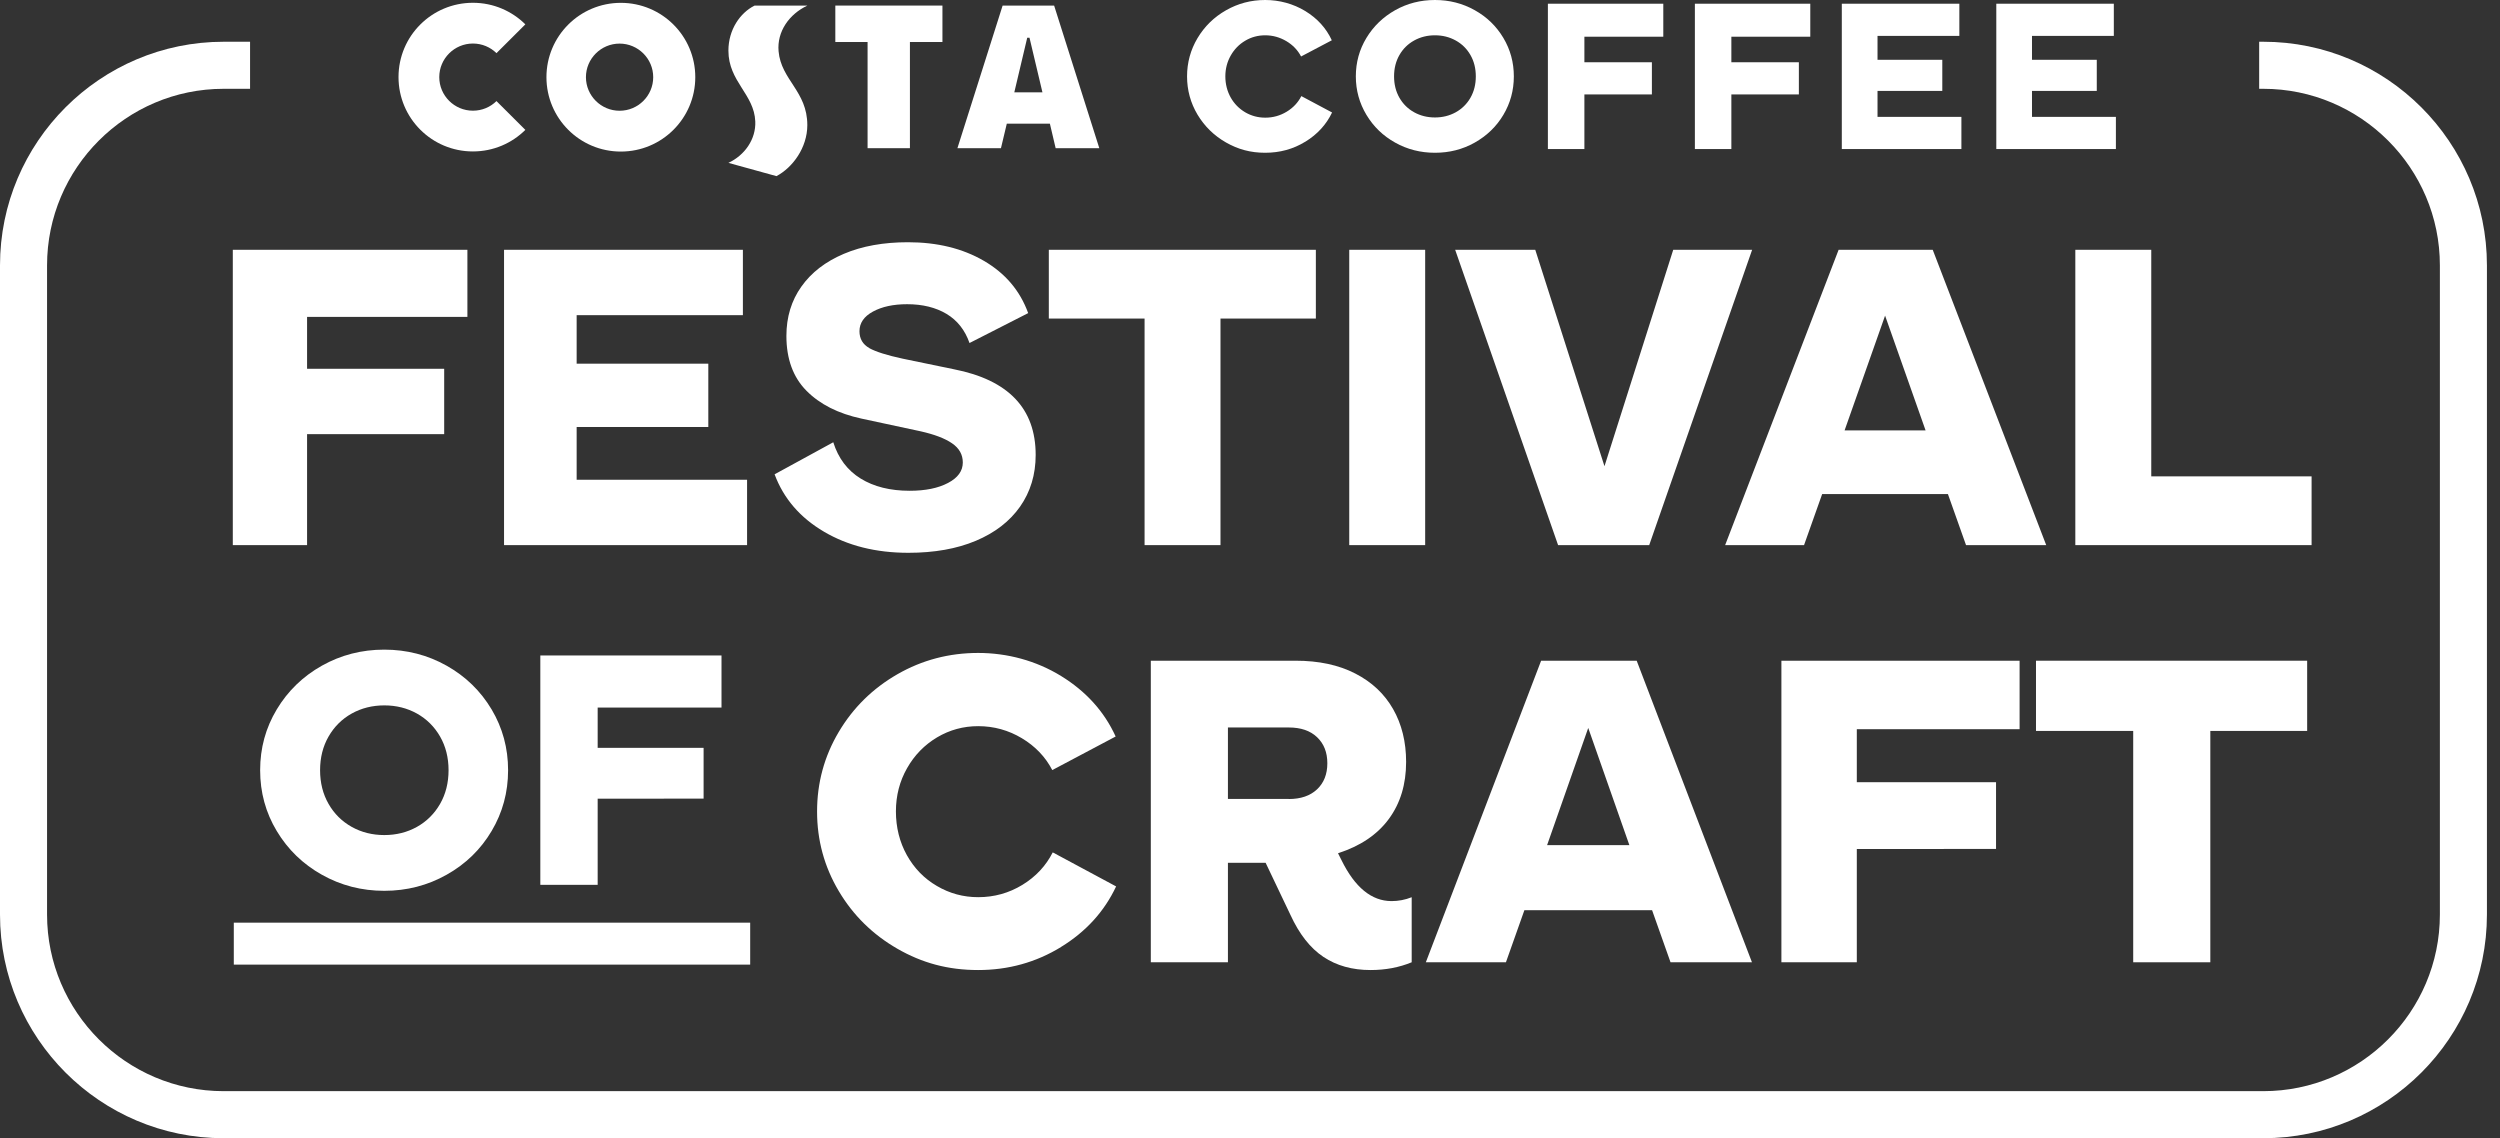 <svg width="123" height="56" viewBox="0 0 123 56" fill="none" xmlns="http://www.w3.org/2000/svg">
<rect x="0" y="0" width="123" height="56" fill="#333333" stroke="none"/>
<path d="M111.353 2.054H111.151V4.369H111.353C116.143 4.369 120.042 8.267 120.042 13.057V44.996C120.042 49.786 116.143 53.685 111.353 53.685H11.003C6.214 53.685 2.315 49.786 2.315 44.996V13.057C2.315 8.267 6.214 4.369 11.003 4.369H12.303V2.054H11.003C4.937 2.054 0 6.987 0 13.057V44.996C0 51.063 4.937 56 11.003 56H111.353C117.42 56 122.357 51.063 122.357 44.996V13.057C122.357 6.991 117.42 2.054 111.353 2.054Z" fill="white"/>
<path d="M19.323 21.36H15.108V26.82H11.454V12.29H22.996V15.591H15.108V18.144H21.854V21.36H19.32H19.323Z" fill="white"/>
<path d="M24.802 12.29H36.55V15.506H28.371V17.893H34.849V21.008H28.371V23.604H36.756V26.82H24.799V12.29H24.802Z" fill="white"/>
<path d="M42.77 17.129C43.096 17.308 43.645 17.482 44.419 17.648L46.929 18.167C49.613 18.693 50.955 20.097 50.955 22.382C50.955 23.352 50.697 24.198 50.188 24.926C49.675 25.654 48.95 26.212 48.01 26.608C47.07 27.003 45.963 27.198 44.69 27.198C43.099 27.198 41.715 26.852 40.54 26.16C39.364 25.468 38.554 24.528 38.11 23.336L40.997 21.759C41.245 22.549 41.695 23.143 42.345 23.545C42.995 23.946 43.798 24.146 44.755 24.146C45.529 24.146 46.159 24.018 46.645 23.76C47.129 23.506 47.37 23.169 47.37 22.755C47.37 22.366 47.194 22.053 46.841 21.811C46.489 21.569 45.973 21.373 45.294 21.22L42.388 20.596C41.238 20.348 40.337 19.891 39.678 19.225C39.021 18.562 38.691 17.661 38.691 16.528C38.691 15.601 38.936 14.791 39.429 14.099C39.919 13.407 40.615 12.871 41.516 12.489C42.414 12.107 43.468 11.918 44.67 11.918C46.11 11.918 47.354 12.221 48.405 12.832C49.457 13.443 50.185 14.298 50.586 15.405L47.7 16.877C47.478 16.241 47.102 15.764 46.57 15.444C46.038 15.127 45.392 14.967 44.631 14.967C43.952 14.967 43.393 15.088 42.949 15.33C42.505 15.571 42.286 15.895 42.286 16.296C42.286 16.669 42.45 16.946 42.773 17.126L42.77 17.129Z" fill="white"/>
<path d="M54.236 12.29H64.74V15.673H60.048V26.82H56.313V15.673H51.602V12.29H54.236Z" fill="white"/>
<path d="M70.118 12.29V26.82H66.383V12.29H70.118Z" fill="white"/>
<path d="M75.535 12.29L78.94 22.938L82.323 12.29H86.205L81.141 26.82H76.658L71.594 12.29H75.538H75.535Z" fill="white"/>
<path d="M95.09 12.29L100.674 26.82H96.729L95.838 24.309H89.65L88.759 26.82H84.877L90.46 12.29H95.09ZM94.738 21.174L92.746 15.529L90.754 21.174H94.741H94.738Z" fill="white"/>
<path d="M105.842 12.29V23.437H113.73V26.82H102.106V12.29H105.842Z" fill="white"/>
<path d="M52.203 46.593C50.972 47.347 49.614 47.726 48.125 47.726C46.636 47.726 45.366 47.377 44.151 46.678C42.936 45.979 41.973 45.032 41.265 43.837C40.556 42.642 40.2 41.34 40.2 39.926C40.2 38.512 40.556 37.209 41.265 36.014C41.973 34.819 42.936 33.872 44.151 33.173C45.366 32.475 46.691 32.125 48.125 32.125C49.558 32.125 50.975 32.504 52.203 33.258C53.434 34.016 54.328 35.005 54.89 36.236L51.772 37.888C51.435 37.239 50.936 36.716 50.276 36.321C49.617 35.926 48.898 35.727 48.128 35.727C47.397 35.727 46.724 35.91 46.103 36.279C45.486 36.648 44.993 37.15 44.628 37.794C44.262 38.437 44.079 39.145 44.079 39.922C44.079 40.7 44.259 41.431 44.618 42.074C44.977 42.717 45.467 43.224 46.094 43.589C46.721 43.958 47.397 44.141 48.128 44.141C48.915 44.141 49.64 43.939 50.299 43.537C50.959 43.135 51.458 42.6 51.795 41.937L54.913 43.612C54.335 44.84 53.434 45.836 52.203 46.59V46.593Z" fill="white"/>
<path d="M56.62 32.507H63.745C64.884 32.507 65.86 32.716 66.673 33.134C67.49 33.552 68.11 34.133 68.538 34.881C68.966 35.629 69.181 36.501 69.181 37.487C69.181 38.59 68.897 39.524 68.329 40.295C67.761 41.065 66.928 41.627 65.831 41.979L66.001 42.319C66.66 43.661 67.483 44.334 68.466 44.334C68.802 44.334 69.132 44.272 69.455 44.144V47.344C68.838 47.599 68.162 47.726 67.431 47.726C66.533 47.726 65.759 47.511 65.113 47.08C64.466 46.648 63.924 45.96 63.49 45.013L62.269 42.45H60.414V47.344H56.62V32.507ZM63.408 39.312C63.999 39.312 64.463 39.152 64.799 38.835C65.135 38.518 65.305 38.091 65.305 37.552C65.305 37.013 65.135 36.589 64.799 36.269C64.463 35.949 63.999 35.792 63.408 35.792H60.414V39.309H63.408V39.312Z" fill="white"/>
<path d="M80.525 32.507L86.196 47.344H82.19L81.282 44.781H75L74.092 47.344H70.151L75.823 32.507H80.525ZM80.165 41.581L78.141 35.815L76.117 41.581H80.165Z" fill="white"/>
<path d="M95.635 41.77H91.355V47.344H87.645V32.507H99.364V35.877H91.355V38.483H98.205V41.767H95.632L95.635 41.77Z" fill="white"/>
<path d="M102.845 32.507H113.512V35.962H108.748V47.344H104.954V35.962H100.171V32.507H102.848H102.845Z" fill="white"/>
<path d="M15.836 43.037C14.899 42.512 14.161 41.793 13.616 40.886C13.07 39.978 12.799 38.982 12.799 37.895C12.799 36.807 13.07 35.812 13.616 34.904C14.161 33.996 14.902 33.278 15.836 32.752C16.77 32.227 17.795 31.962 18.905 31.962C20.015 31.962 21.041 32.227 21.974 32.752C22.908 33.278 23.646 33.996 24.188 34.904C24.727 35.812 24.998 36.807 24.998 37.895C24.998 38.982 24.727 39.978 24.188 40.886C23.649 41.793 22.911 42.512 21.974 43.037C21.041 43.563 20.015 43.828 18.905 43.828C17.795 43.828 16.77 43.563 15.836 43.037ZM16.166 39.553C16.443 40.037 16.822 40.412 17.305 40.683C17.785 40.951 18.321 41.085 18.908 41.085C19.496 41.085 20.032 40.951 20.512 40.683C20.991 40.415 21.37 40.04 21.651 39.553C21.929 39.07 22.069 38.515 22.069 37.895C22.069 37.274 21.929 36.719 21.651 36.236C21.373 35.753 20.995 35.377 20.512 35.106C20.032 34.839 19.496 34.705 18.908 34.705C18.321 34.705 17.785 34.839 17.305 35.106C16.825 35.374 16.446 35.75 16.166 36.236C15.888 36.719 15.748 37.274 15.748 37.895C15.748 38.515 15.888 39.07 16.166 39.553Z" fill="white"/>
<path d="M32.661 39.295H29.405V43.534H26.584V32.249H35.498V34.812H29.405V36.794H34.617V39.292H32.661V39.295Z" fill="white"/>
<path d="M36.909 45.395H11.503V47.459H36.909V45.395Z" fill="white"/>
<path d="M64.222 6.971C63.627 7.337 62.968 7.516 62.246 7.516C61.525 7.516 60.911 7.347 60.32 7.01C59.732 6.674 59.265 6.217 58.919 5.642C58.576 5.067 58.403 4.437 58.403 3.758C58.403 3.079 58.576 2.449 58.919 1.874C59.262 1.3 59.729 0.842 60.32 0.506C60.908 0.17 61.551 0 62.246 0C62.942 0 63.627 0.183 64.222 0.545C64.816 0.908 65.25 1.388 65.525 1.982L64.013 2.779C63.849 2.465 63.608 2.214 63.288 2.024C62.968 1.835 62.622 1.737 62.246 1.737C61.894 1.737 61.564 1.825 61.267 2.002C60.966 2.178 60.728 2.423 60.552 2.733C60.376 3.043 60.287 3.386 60.287 3.758C60.287 4.13 60.376 4.486 60.548 4.793C60.722 5.103 60.96 5.345 61.264 5.525C61.567 5.701 61.894 5.789 62.25 5.789C62.632 5.789 62.981 5.691 63.301 5.498C63.621 5.306 63.863 5.048 64.026 4.728L65.538 5.534C65.257 6.125 64.819 6.605 64.225 6.971H64.222Z" fill="white"/>
<path d="M68.643 7.017C68.046 6.684 67.576 6.23 67.229 5.652C66.883 5.077 66.707 4.444 66.707 3.758C66.707 3.072 66.88 2.439 67.229 1.864C67.576 1.29 68.049 0.836 68.643 0.5C69.237 0.167 69.891 0 70.599 0C71.308 0 71.961 0.167 72.555 0.5C73.152 0.833 73.619 1.286 73.965 1.864C74.308 2.439 74.481 3.072 74.481 3.758C74.481 4.444 74.308 5.077 73.965 5.652C73.623 6.227 73.152 6.68 72.555 7.017C71.957 7.353 71.308 7.516 70.599 7.516C69.891 7.516 69.237 7.35 68.643 7.017ZM68.852 4.81C69.028 5.116 69.27 5.355 69.577 5.525C69.884 5.694 70.224 5.779 70.599 5.779C70.975 5.779 71.314 5.694 71.621 5.525C71.928 5.355 72.17 5.116 72.346 4.81C72.522 4.503 72.61 4.153 72.61 3.758C72.61 3.363 72.522 3.014 72.346 2.707C72.17 2.4 71.928 2.162 71.621 1.992C71.314 1.822 70.975 1.737 70.599 1.737C70.224 1.737 69.884 1.822 69.577 1.992C69.27 2.162 69.028 2.4 68.852 2.707C68.676 3.014 68.588 3.363 68.588 3.758C68.588 4.153 68.676 4.503 68.852 4.81Z" fill="white"/>
<path d="M80.025 4.646H77.952V7.333H76.156V0.183H81.834V1.806H77.952V3.063H81.273V4.646H80.025Z" fill="white"/>
<path d="M87.257 4.646H85.183V7.333H83.388V0.183H89.066V1.806H85.183V3.063H88.504V4.646H87.257Z" fill="white"/>
<path d="M90.617 0.183H96.4V1.766H92.374V2.942H95.561V4.473H92.374V5.75H96.501V7.333H90.617V0.183Z" fill="white"/>
<path d="M98.218 0.183H104V1.766H99.974V2.942H103.161V4.473H99.974V5.75H104.102V7.333H98.218V0.183Z" fill="white"/>
<path d="M37.121 0.277H39.72C38.832 0.692 38.221 1.551 38.306 2.521C38.43 3.938 39.72 4.486 39.72 6.155C39.72 7.268 38.998 8.244 38.202 8.666L35.838 8.013C36.654 7.631 37.196 6.837 37.16 5.975C37.105 4.63 35.838 4.016 35.838 2.491C35.838 1.459 36.413 0.633 37.121 0.277Z" fill="white"/>
<path d="M44.768 7.291V2.067H46.368V0.274H41.098V2.067H42.685V7.291H44.768Z" fill="white"/>
<path d="M19.607 3.794C19.607 5.815 21.243 7.451 23.267 7.451C24.276 7.451 25.187 7.046 25.847 6.39L24.426 4.973C24.129 5.267 23.718 5.446 23.267 5.446C22.356 5.446 21.612 4.705 21.612 3.794C21.612 2.883 22.356 2.142 23.267 2.142C23.718 2.142 24.129 2.321 24.426 2.615L25.847 1.198C25.184 0.542 24.273 0.137 23.267 0.137C21.246 0.137 19.607 1.77 19.607 3.791" fill="white"/>
<path d="M30.545 0.14C28.524 0.14 26.885 1.776 26.885 3.797C26.885 5.818 28.521 7.457 30.545 7.457C32.569 7.457 34.208 5.818 34.208 3.797C34.208 1.776 32.569 0.14 30.545 0.14ZM30.483 5.449C29.572 5.449 28.828 4.708 28.828 3.797C28.828 2.886 29.572 2.145 30.483 2.145C31.394 2.145 32.138 2.886 32.138 3.797C32.138 4.708 31.397 5.449 30.483 5.449Z" fill="white"/>
<path d="M51.866 0.274H49.329L47.105 7.291H49.247L49.535 6.083H51.654L51.938 7.291H54.086L51.863 0.274H51.866ZM49.904 4.542L50.54 1.855H50.651L51.288 4.542H49.9H49.904Z" fill="white"/>
</svg>

